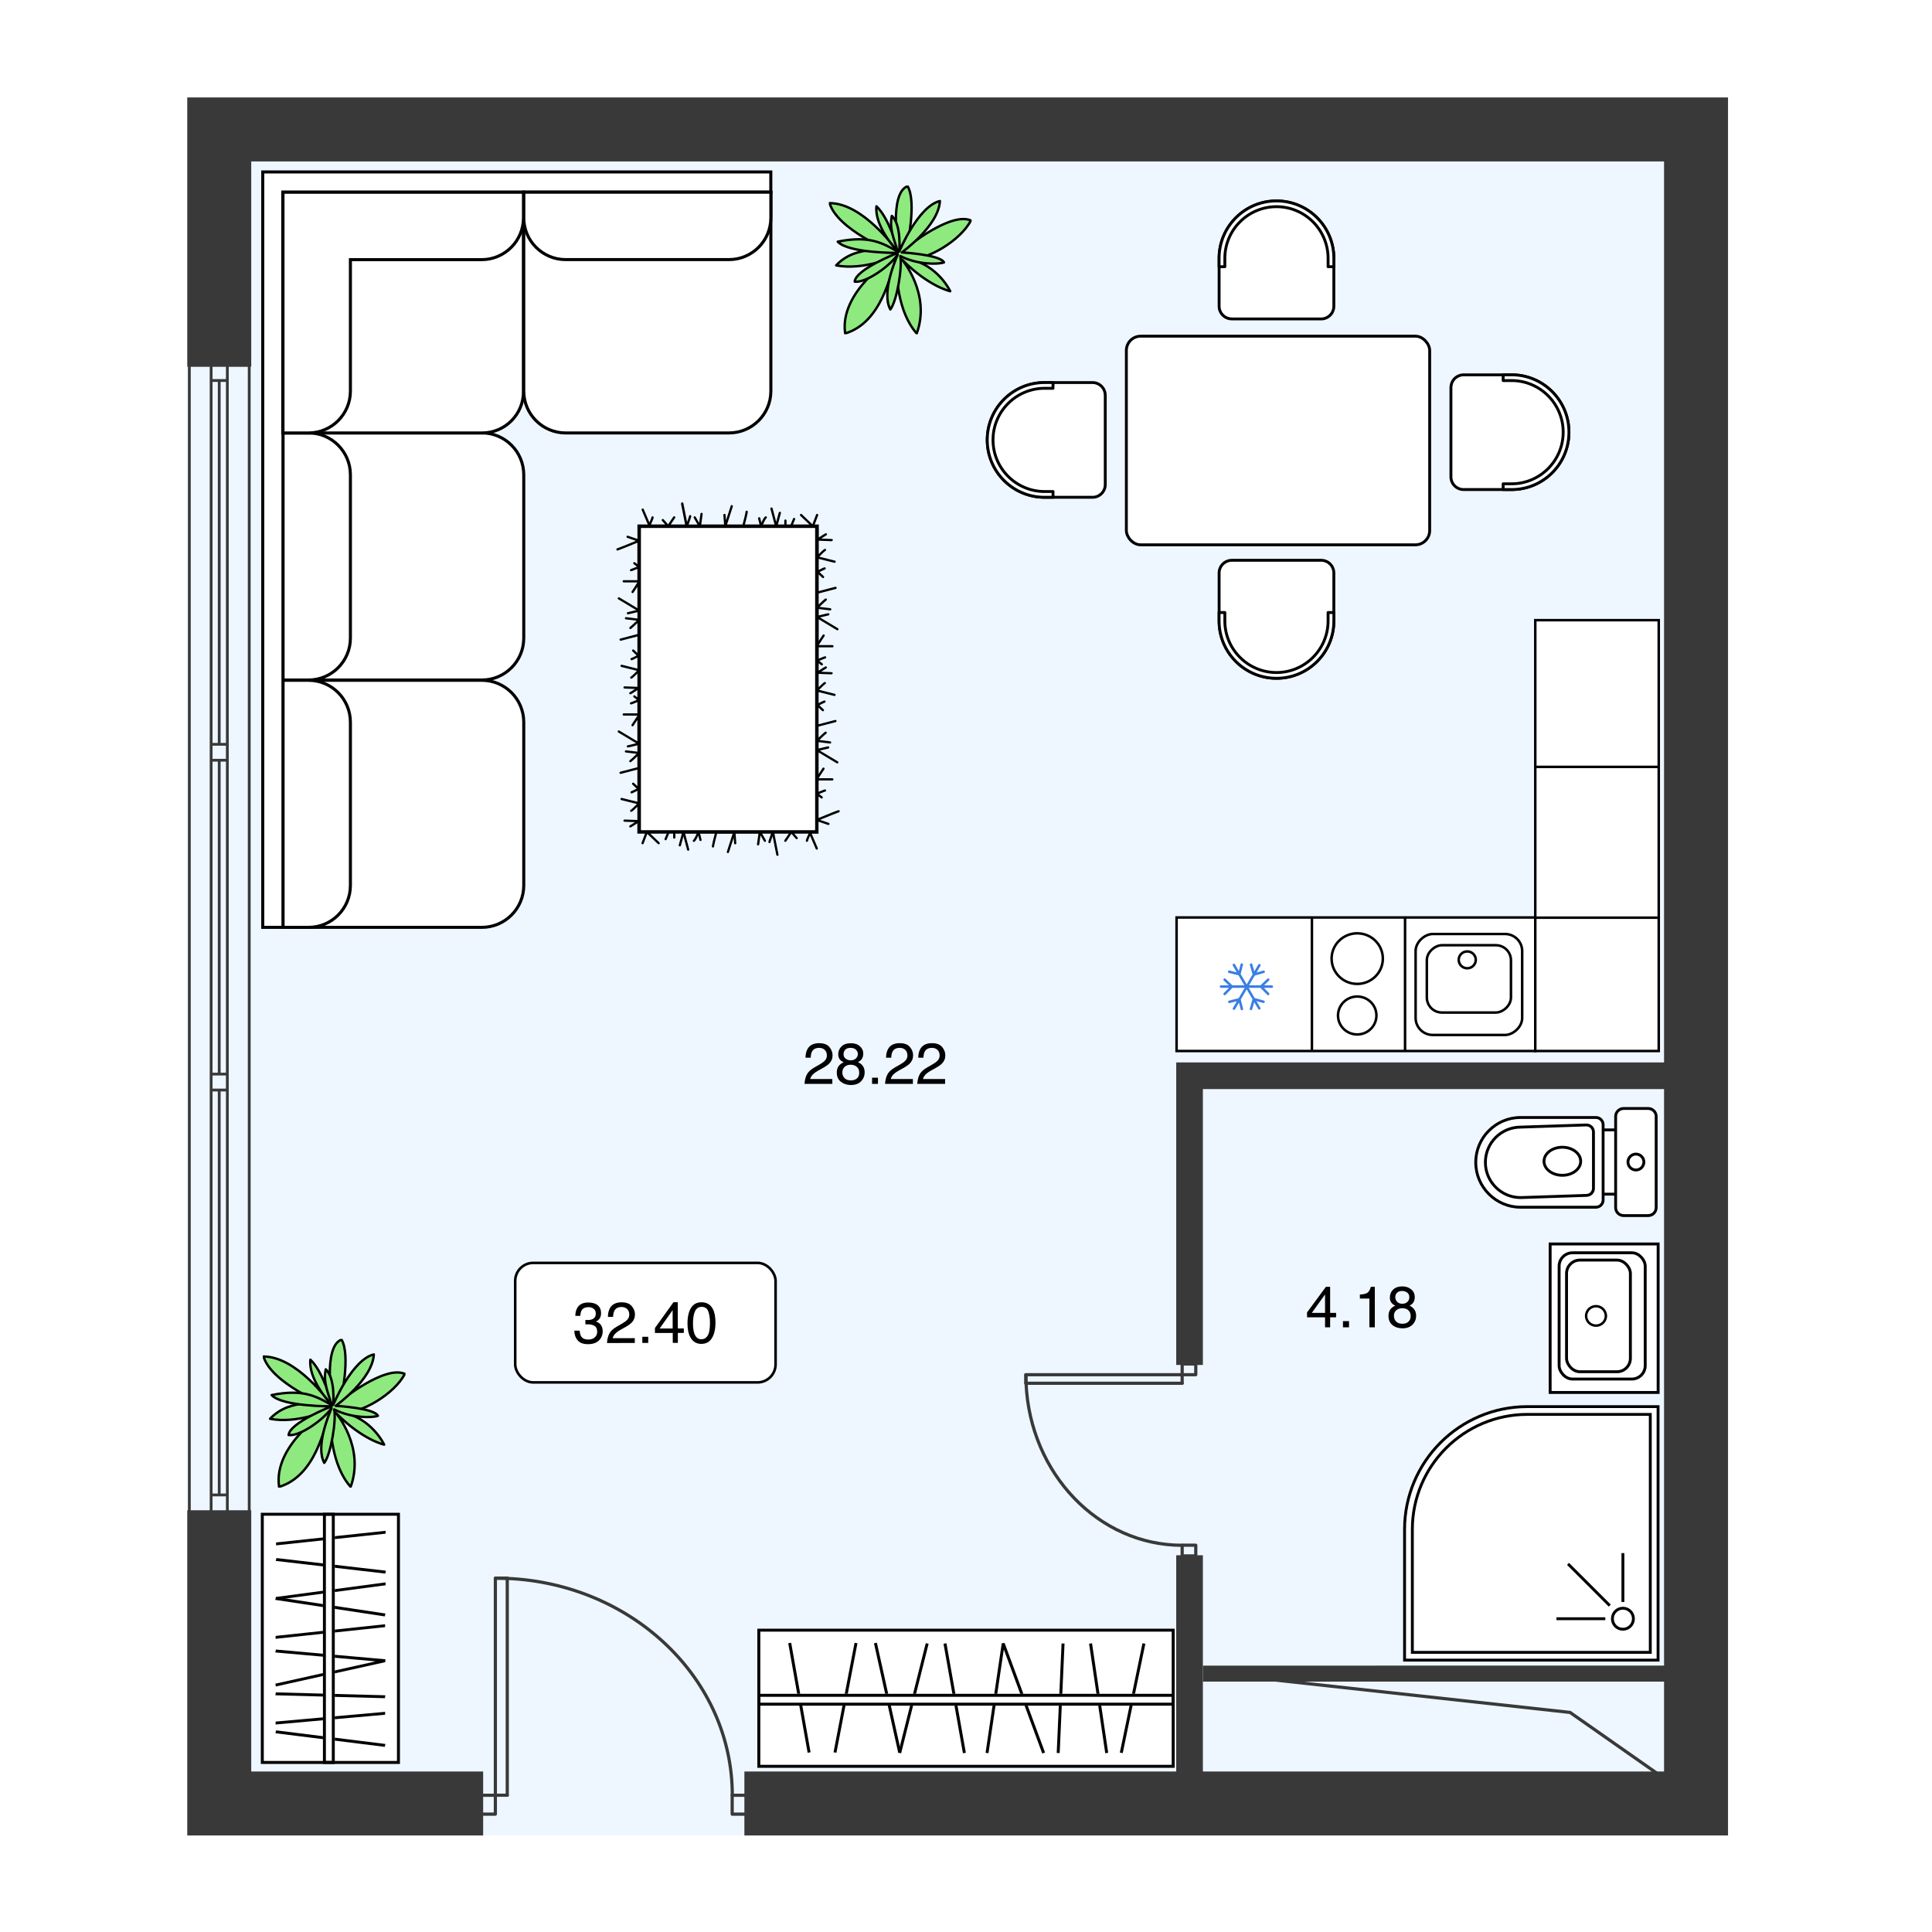 <svg width="1000" height="1000" viewBox="0 0 1000 1000" fill="none" xmlns="http://www.w3.org/2000/svg">
<rect x="0" y="0" width="1000" height="1000" fill="#333333" stroke="none"/>
<rect width="1000" height="1000" transform="matrix(1 -8.74228e-08 -8.74228e-08 -1 0 1000)" fill="white"/>
<rect width="796" height="900" transform="matrix(-1 0 0 1 893 50)" fill="#EEF7FF"/>
<path d="M611.88 799.842C568.542 799.842 533.14 762.694 531.089 716.016C530.999 714.558 530.999 713.099 530.999 711.64" stroke="#393939" stroke-width="1.656" stroke-miterlimit="10" stroke-linecap="round" stroke-linejoin="round"/>
<path d="M531.006 711.6L531.006 715.976" stroke="#393939" stroke-width="1.656" stroke-miterlimit="10" stroke-linecap="round" stroke-linejoin="round"/>
<path d="M611.88 711.543L530.999 711.543" stroke="#393939" stroke-width="1.656" stroke-miterlimit="10" stroke-linecap="round" stroke-linejoin="round"/>
<path d="M611.88 715.976L611.88 711.6" stroke="#393939" stroke-width="1.656" stroke-miterlimit="10" stroke-linecap="round" stroke-linejoin="round"/>
<path d="M530.999 715.976L531.089 715.976L611.88 715.976" stroke="#393939" stroke-width="1.656" stroke-miterlimit="10" stroke-linecap="round" stroke-linejoin="round"/>
<path d="M618.932 799.799L618.932 805.342L611.887 805.342L611.887 799.799L618.932 799.799Z" stroke="#393939" stroke-width="1.656" stroke-miterlimit="10" stroke-linecap="round" stroke-linejoin="round"/>
<path d="M618.932 706L618.932 711.543L611.887 711.543L611.887 706L618.932 706Z" stroke="#393939" stroke-width="1.656" stroke-miterlimit="10" stroke-linecap="round" stroke-linejoin="round"/>
<path d="M622.611 866.263L866.827 866.253" stroke="#393939" stroke-width="8.278"/>
<path d="M648.763 868.355L812.661 886.353L868.146 925.203" stroke="#393939" stroke-width="1.656"/>
<path d="M875.105 556.81L669.523 556.81L615.713 556.81L615.713 706.5M615.713 926.582L615.713 805" stroke="#393939" stroke-width="13.797"/>
<path d="M379.037 929.202C379.037 869.009 327.443 819.84 262.612 816.991C260.586 816.867 258.56 816.867 256.534 816.867" stroke="#393939" stroke-width="1.656" stroke-miterlimit="10" stroke-linecap="round" stroke-linejoin="round"/>
<path d="M256.478 816.882L262.556 816.882" stroke="#393939" stroke-width="1.656" stroke-miterlimit="10" stroke-linecap="round" stroke-linejoin="round"/>
<path d="M256.399 929.202L256.399 816.867" stroke="#393939" stroke-width="1.656" stroke-miterlimit="10" stroke-linecap="round" stroke-linejoin="round"/>
<path d="M262.556 929.202L256.478 929.202" stroke="#393939" stroke-width="1.656" stroke-miterlimit="10" stroke-linecap="round" stroke-linejoin="round"/>
<path d="M262.556 816.867L262.556 816.991L262.556 929.202" stroke="#393939" stroke-width="1.656" stroke-miterlimit="10" stroke-linecap="round" stroke-linejoin="round"/>
<path d="M378.977 939L386.676 939L386.676 929.216L378.977 929.216L378.977 939Z" stroke="#393939" stroke-width="1.656" stroke-miterlimit="10" stroke-linecap="round" stroke-linejoin="round"/>
<path d="M248.701 939L256.399 939L256.399 929.216L248.701 929.216L248.701 939Z" stroke="#393939" stroke-width="1.656" stroke-miterlimit="10" stroke-linecap="round" stroke-linejoin="round"/>
<path d="M250.08 933.481H113.485V852.076V781.709M385.296 933.481H877.865V67H113.485V189.797" stroke="#393939" stroke-width="33.114"/>
<path d="M117.671 189L113.475 189L109.28 189M117.671 189L129 189L129 783L117.671 783M117.671 189L117.671 196.948M109.28 189L98 189L98 783L109.28 783M109.28 189L109.28 196.948M117.671 196.948L113.475 196.948M117.671 196.948L117.671 773.774M109.28 196.948L113.475 196.948M109.28 196.948L109.28 773.774M113.475 196.948L113.469 385.25M117.671 783L113.475 783L109.28 783M117.671 783L117.671 777.748M117.671 783L117.671 773.774M109.28 783L109.28 777.748L109.28 773.774M117.664 564.198L113.469 564.198M117.664 564.198L117.664 559.925M117.664 564.198L117.664 555.951L113.469 555.951M113.469 564.198L109.273 564.198L109.273 559.925L109.273 555.951L113.469 555.951M113.469 564.198L113.473 773.774M113.469 555.951L113.469 393.497M113.469 393.497L117.664 393.497L117.664 389.224L117.664 385.25L113.469 385.25M113.469 393.497L109.273 393.497L109.273 389.224L109.273 385.25L113.469 385.25M109.28 773.774L113.475 773.774L117.671 773.774" stroke="#393939" stroke-width="1.455"/>
<path d="M858.25 643.87L858.25 720.738L802.353 720.738L802.353 643.87L858.25 643.87Z" fill="white" stroke="black" stroke-width="1.5"/>
<rect x="851.56" y="713.794" width="44.556" height="65.353" rx="6.926" transform="rotate(180 851.56 713.794)" stroke="black" stroke-width="1.5"/>
<rect x="843.885" y="710.006" width="33.042" height="57.784" rx="6.926" transform="rotate(180 843.885 710.006)" stroke="black" stroke-width="1.5"/>
<path fill-rule="evenodd" clip-rule="evenodd" d="M826.085 676.716C823.595 676.716 821.607 678.701 821.607 681.112C821.607 683.524 823.595 685.509 826.085 685.509C828.575 685.509 830.562 683.524 830.562 681.112C830.562 678.701 828.575 676.716 826.085 676.716ZM826.085 675.436C822.905 675.436 820.328 677.978 820.328 681.112C820.328 684.247 822.905 686.789 826.085 686.789C829.264 686.789 831.842 684.247 831.842 681.112C831.842 677.978 829.264 675.436 826.085 675.436Z" fill="black"/>
<path d="M727 859.275L727 791.627C727 756.546 755.483 728.064 790.563 728.064L858.212 728.064L858.212 859.275L727 859.275Z" fill="white" stroke="black" stroke-width="1.483" stroke-miterlimit="10" stroke-linecap="square"/>
<path d="M854.186 855.249L731.026 855.249L731.026 791.626C731.026 758.778 757.695 732.089 790.563 732.089L854.186 732.089L854.186 855.249Z" fill="white" stroke="black" stroke-width="1.483" stroke-miterlimit="10" stroke-linecap="square"/>
<path d="M845.455 837.849C845.455 834.839 843.023 832.407 840.014 832.407C837.004 832.407 834.572 834.839 834.572 837.849C834.572 840.858 837.004 843.29 840.014 843.29C843.023 843.29 845.455 840.858 845.455 837.849Z" fill="white" stroke="black" stroke-width="1.483" stroke-miterlimit="10" stroke-linecap="square"/>
<path d="M840.014 828.441L840.014 804.622" stroke="black" stroke-width="1.483" stroke-miterlimit="10" stroke-linecap="square"/>
<path d="M830.168 837.849L806.349 837.849" stroke="black" stroke-width="1.483" stroke-miterlimit="10" stroke-linecap="square"/>
<path d="M832.698 830.534L812.129 809.984" stroke="black" stroke-width="1.483" stroke-miterlimit="10" stroke-linecap="square"/>
<g clip-path="url(#clip0_1231_1551)">
<path d="M835.976 584.687H829.789V580.562L826.351 577.813H787.167C779.376 578.271 763.794 583.45 763.794 600.498C763.794 617.547 777.543 623.642 784.417 624.559H826.351L829.101 623.184L829.789 618.372H835.976V625.934L838.725 628.684H854.537L857.286 625.934V576.438L854.537 573.688H840.788L837.351 574.375L835.976 577.813V584.687Z" fill="white"/>
<path d="M836.238 617.355L836.238 618.832L829.712 618.832L829.712 617.355L836.238 617.355Z" fill="black"/>
<path d="M836.238 584.089L836.238 585.566L829.712 585.566L829.712 584.089L836.238 584.089Z" fill="black"/>
<path d="M763.106 601.631C763.106 614.846 773.855 625.595 787.07 625.595L826.021 625.595C828.487 625.595 830.51 623.587 830.51 621.107L830.51 582.156C830.51 579.69 828.502 577.667 826.021 577.667L787.07 577.667C773.855 577.667 763.106 588.416 763.106 601.631ZM829.033 621.107C829.033 622.76 827.69 624.119 826.021 624.119L787.07 624.119C774.667 624.119 764.582 614.034 764.582 601.631C764.582 589.228 774.667 579.143 787.07 579.143L826.021 579.143C827.675 579.143 829.033 580.487 829.033 582.156L829.033 621.107Z" fill="black"/>
<path d="M768.096 601.631C768.096 612.084 776.601 620.604 787.07 620.604L821.266 619.467C823.658 619.393 825.519 617.459 825.519 615.067L825.519 585.935C825.519 584.724 825.046 583.602 824.175 582.775C823.304 581.934 822.167 581.505 820.971 581.535L787.04 582.657C776.601 582.657 768.096 591.162 768.096 601.631ZM824.027 615.067C824.027 616.647 822.787 617.931 821.207 617.991L787.04 619.127C777.413 619.127 769.573 611.287 769.573 601.631C769.573 591.974 777.413 584.134 787.07 584.134L821.015 583.011C821.812 582.982 822.565 583.277 823.141 583.824C823.717 584.385 824.027 585.123 824.027 585.92L824.027 615.067Z" fill="black"/>
<path d="M835.516 577.859L835.516 625.064C835.516 627.736 837.701 629.921 840.373 629.921L853.116 629.921C855.788 629.921 857.974 627.736 857.974 625.064L857.974 577.874C857.974 575.201 855.788 573.016 853.116 573.016L840.373 573.016C837.701 573.016 835.516 575.201 835.516 577.874L835.516 577.859ZM856.497 625.064C856.497 626.924 854.976 628.445 853.116 628.445L840.373 628.445C838.513 628.445 836.992 626.924 836.992 625.064L836.992 577.874C836.992 576.013 838.513 574.492 840.373 574.492L853.116 574.492C854.976 574.492 856.497 576.013 856.497 577.874L856.497 625.064Z" fill="black"/>
<path d="M798.44 601.069C798.44 605.484 803.032 609.072 808.672 609.072C814.312 609.072 818.904 605.484 818.904 601.069C818.904 596.655 814.312 593.067 808.672 593.067C803.032 593.067 798.44 596.655 798.44 601.069ZM817.413 601.069C817.413 604.672 813.485 607.596 808.657 607.596C803.829 607.596 799.901 604.672 799.901 601.069C799.901 597.467 803.829 594.543 808.657 594.543C813.485 594.543 817.413 597.467 817.413 601.069Z" fill="black"/>
<path d="M841.894 601.467C841.894 604.14 844.079 606.325 846.752 606.325C849.424 606.325 851.609 604.14 851.609 601.467C851.609 598.795 849.424 596.61 846.752 596.61C844.079 596.61 841.894 598.795 841.894 601.467ZM850.133 601.467C850.133 603.328 848.612 604.849 846.752 604.849C844.891 604.849 843.37 603.328 843.37 601.467C843.37 599.607 844.891 598.086 846.752 598.086C848.612 598.086 850.133 599.607 850.133 601.467Z" fill="black"/>
</g>
<path d="M794.66 544L794.66 474.883L727.254 474.883L679.049 474.883L608.999 474.883L608.999 544L679.049 544L727.254 544L794.66 544Z" fill="white"/>
<path d="M727.254 544L794.66 544L794.66 474.883L727.254 474.883M727.254 544L727.254 474.883M727.254 544L679.049 544M727.254 474.883L679.049 474.883M679.049 544L679.049 474.883M679.049 544L608.999 544L608.999 474.883L679.049 474.883" stroke="black" stroke-width="1.3"/>
<path d="M794.66 544H858.561L858.561 474.987L858.561 396.943L858.561 321H794.66L794.66 396.943L794.66 474.987L794.66 544Z" fill="white"/>
<path d="M794.66 474.987L794.66 544L858.561 544L858.561 474.987M794.66 474.987H858.561M794.66 474.987L794.66 396.943M858.561 474.987L858.561 396.943M794.66 396.943H858.561M794.66 396.943L794.66 321H858.561L858.561 396.943" stroke="black" stroke-width="1.3"/>
<ellipse cx="759.443" cy="496.815" rx="4.364" ry="4.419" transform="rotate(90 759.443 496.815)" stroke="black" stroke-width="1.3"/>
<rect x="787.876" y="483.441" width="52.257" height="55.16" rx="8.841" transform="rotate(90 787.876 483.441)" stroke="black" stroke-width="1.3"/>
<rect x="782.068" y="489.247" width="34.838" height="43.547" rx="7.796" transform="rotate(90 782.068 489.247)" stroke="black" stroke-width="1.3"/>
<ellipse cx="13.095" cy="13.261" rx="13.095" ry="13.261" transform="matrix(-4.37114e-08 -1 -1 4.59217e-08 715.761 509.271)" stroke="black" stroke-width="1.3"/>
<ellipse cx="9.818" cy="9.943" rx="9.818" ry="9.943" transform="matrix(-4.37114e-08 -1 -1 4.59217e-08 712.438 535.435)" stroke="black" stroke-width="1.3"/>
<path d="M652.654 510.656L656.409 507.064M652.654 510.656L656.409 514.48M652.654 510.656L637.632 510.656M652.654 510.656L656.409 510.656L658.287 510.656M637.632 510.656L633.876 507.064M637.632 510.656L633.876 514.48M637.632 510.656L633.876 510.656L631.999 510.656" stroke="#3B7EE4" stroke-width="1.3" stroke-linecap="round"/>
<path d="M648.978 517.11L654.006 518.525M648.978 517.11L647.502 522.234M648.978 517.11L641.467 504.264M648.978 517.11L650.856 520.322L651.794 521.927M641.467 504.264L642.74 499.256M641.467 504.264L636.235 502.965M641.467 504.264L639.589 501.053L638.65 499.447" stroke="#3B7EE4" stroke-width="1.3" stroke-linecap="round"/>
<path d="M641.52 517.252L642.793 522.259M641.52 517.252L636.288 518.551M641.52 517.252L649.031 504.406M641.52 517.252L639.642 520.463L638.704 522.069M649.031 504.406L654.06 502.99M649.031 504.406L647.555 499.282M649.031 504.406L650.909 501.194L651.848 499.588" stroke="#3B7EE4" stroke-width="1.3" stroke-linecap="round"/>
<rect x="0.766" y="-0.766" width="214.468" height="70.468" transform="matrix(1 7.44024e-09 -8.13235e-09 -1 392 913.468)" fill="white" stroke="black" stroke-width="1.532"/>
<path fill-rule="evenodd" clip-rule="evenodd" d="M415.275 882.833L419.549 906.949L418.036 907.247L413.708 882.833L415.275 882.833ZM436.068 882.833L431.433 906.972L432.942 907.225L437.626 882.833L436.068 882.833ZM414.189 876.705L412.622 876.705L407.989 850.566L409.503 850.268L414.189 876.705ZM437.245 876.705L438.803 876.705L443.826 850.544L442.317 850.291L437.245 876.705ZM458.152 876.705L452.367 850.597L453.869 850.237L459.733 876.705L458.152 876.705ZM461.09 882.833L466.427 906.918L464.926 907.278L459.509 882.833L461.09 882.833Z" fill="black"/>
<rect x="0.766" y="-0.766" width="214.468" height="4.596" transform="matrix(1 7.44024e-09 -8.13235e-09 -1 392 881.318)" stroke="black" stroke-width="1.532"/>
<path fill-rule="evenodd" clip-rule="evenodd" d="M586.215 882.832L581.13 907.393L579.625 907.118L584.653 882.832L586.215 882.832ZM587.484 876.704L585.922 876.704L591.339 850.54L592.844 850.814L587.484 876.704Z" fill="black"/>
<path fill-rule="evenodd" clip-rule="evenodd" d="M472.616 882.848L466.421 907.519L464.93 907.181L471.04 882.848L472.616 882.848ZM494.038 882.848L498.407 907.499L499.921 907.201L495.604 882.848L494.038 882.848ZM474.154 876.721L472.579 876.721L479.163 850.501L480.653 850.838L474.154 876.721ZM492.952 876.721L494.518 876.721L489.874 850.52L488.361 850.818L492.952 876.721ZM514.635 876.721L518.497 850.575L519.979 850.392L529.701 876.721L528.052 876.721L519.574 853.762L516.183 876.721L514.635 876.721ZM515.278 882.848L511.645 907.444L510.125 907.256L513.73 882.848L515.278 882.848ZM530.315 882.848L539.465 907.628L540.909 907.073L531.964 882.848L530.315 882.848ZM548.039 882.848L546.954 907.334L548.49 907.367L549.576 882.848L548.039 882.848ZM548.311 876.721L549.466 850.653L551.001 850.686L549.848 876.721L548.311 876.721ZM567.535 876.721L563.706 850.797L565.227 850.542L569.093 876.721L567.535 876.721ZM569.998 882.848L573.599 907.223L572.078 907.478L568.44 882.848L569.998 882.848Z" fill="black"/>
<rect x="0.766" y="0.766" width="128.468" height="70.468" transform="matrix(1.76605e-07 1 1 -1.01221e-07 135 783)" fill="white" stroke="black" stroke-width="1.532"/>
<path fill-rule="evenodd" clip-rule="evenodd" d="M167.167 797.285L142.903 799.873L142.901 798.375L167.167 795.787L167.167 797.285ZM167.167 809.222L143.076 806.438L142.727 807.934L167.167 810.759L167.167 809.222ZM173.295 796.631L173.295 795.133L199.582 792.329L199.584 793.826L173.295 796.631ZM173.295 809.93L173.295 811.467L199.408 814.485L199.757 812.988L173.295 809.93ZM173.295 822.539L199.56 819.037L199.605 820.529L173.295 824.038L173.295 822.539ZM167.167 824.855L142.924 828.087L142.879 826.595L167.167 823.356L167.167 824.855Z" fill="black"/>
<rect x="0.766" y="0.766" width="128.468" height="4.596" transform="matrix(1.76605e-07 1 1 -1.01221e-07 167.15 783)" stroke="black" stroke-width="1.532"/>
<path fill-rule="evenodd" clip-rule="evenodd" d="M167.168 900.189L142.564 897.123L142.926 895.628L167.168 898.649L167.168 900.189ZM173.296 900.952L173.296 899.412L199.504 902.678L199.142 904.173L173.296 900.952Z" fill="black"/>
<path fill-rule="evenodd" clip-rule="evenodd" d="M167.152 831.819L142.449 828.086L142.85 826.596L167.152 830.269L167.152 831.819ZM167.152 844.134L142.649 846.747L142.651 848.245L167.152 845.631L167.152 844.134ZM173.279 832.745L173.279 831.195L199.531 835.162L199.13 836.652L173.279 832.745ZM173.279 843.48L173.279 844.978L199.332 842.198L199.33 840.701L173.279 843.48ZM173.279 856.509L199.485 858.839L199.425 860.323L173.279 866.133L173.279 864.625L194.451 859.919L173.279 858.037L173.279 856.509ZM167.152 857.493L142.496 855.301L142.804 853.8L167.152 855.965L167.152 857.493ZM167.152 865.986L142.556 871.453L142.744 872.92L167.152 867.495L167.152 865.986ZM167.152 876.618L142.756 875.968L142.544 877.474L167.152 878.13L167.152 876.618ZM173.279 876.782L199.437 877.48L199.225 878.986L173.279 878.294L173.279 876.782ZM173.279 888.365L199.344 886.048L199.317 887.549L173.279 889.863L173.279 888.365ZM167.152 890.408L142.636 892.587L142.663 891.087L167.152 888.91L167.152 890.408Z" fill="black"/>
<g clip-path="url(#clip1_1231_1551)">
<path d="M466.954 134.448C466.954 134.448 481.964 152.122 474.495 172.606C464.552 161.411 463.868 142.427 463.766 133.895C460.854 141.801 456.486 166.87 437.458 172.606C434.241 150.769 462.353 133.065 462.353 133.065C462.353 133.065 446.616 140.083 432.785 137.36C443.704 125.713 461.567 130.314 461.567 130.314C461.567 130.314 433.324 118.783 429.408 105.142C446.528 105.142 463.183 128.436 463.183 128.436C463.183 128.436 452.585 116.789 453.647 106.773C460.184 112.771 464.959 129.731 464.959 129.731C464.959 129.731 459.995 99.916 469.778 96.378C474.655 104.589 469.371 128.014 469.371 128.014C469.371 128.014 492.126 109.466 502.506 114.125C497.425 124.316 479.649 135.016 470.186 133.997C485.574 137.113 491.834 150.739 491.834 150.739C491.834 150.739 480.843 148.439 466.954 134.448Z" fill="#8EEA7F" stroke="black" stroke-width="1.238" stroke-linecap="round" stroke-linejoin="round"/>
<path d="M465.979 132.512C467.143 138.204 464.275 155.806 460.839 160.173C456.137 151.613 463.387 134.914 464.625 131.842C460.097 138.117 448.159 146.532 442.394 145.775C442.889 139.369 464.625 130.911 464.625 130.911C464.625 130.911 439.118 131.1 433.6 125.087C449.993 121.724 456.821 125.859 464.625 130.183C463.038 124.155 460.141 118.74 461.611 111.751C466.736 116.41 465.455 130.183 465.455 130.183C465.455 130.183 475.136 106.772 486.492 104.05C485.836 116.978 466.765 130.663 466.765 130.663C466.765 130.663 486.623 131.74 488.603 135.817C486.011 136.85 475.078 137.2 465.979 132.512Z" fill="#8EEA7F" stroke="black" stroke-width="1.238" stroke-linecap="round" stroke-linejoin="round"/>
</g>
<g clip-path="url(#clip2_1231_1551)">
<path d="M173.954 731.448C173.954 731.448 188.964 749.122 181.495 769.606C171.552 758.411 170.868 739.427 170.766 730.895C167.854 738.801 163.486 763.87 144.458 769.606C141.241 747.769 169.353 730.065 169.353 730.065C169.353 730.065 153.616 737.083 139.785 734.36C150.704 722.713 168.567 727.314 168.567 727.314C168.567 727.314 140.324 715.783 136.408 702.142C153.528 702.142 170.183 725.436 170.183 725.436C170.183 725.436 159.585 713.789 160.647 703.773C167.184 709.771 171.959 726.731 171.959 726.731C171.959 726.731 166.995 696.916 176.778 693.378C181.655 701.589 176.371 725.014 176.371 725.014C176.371 725.014 199.126 706.466 209.506 711.125C204.425 721.316 186.649 732.016 177.186 730.997C192.574 734.113 198.834 747.739 198.834 747.739C198.834 747.739 187.843 745.439 173.954 731.448Z" fill="#8EEA7F" stroke="black" stroke-width="1.238" stroke-linecap="round" stroke-linejoin="round"/>
<path d="M172.979 729.512C174.143 735.205 171.275 752.806 167.839 757.173C163.137 748.613 170.387 731.914 171.625 728.843C167.097 735.117 155.159 743.532 149.394 742.775C149.889 736.369 171.625 727.911 171.625 727.911C171.625 727.911 146.118 728.1 140.6 722.087C156.993 718.724 163.821 722.859 171.625 727.183C170.038 721.156 167.141 715.74 168.611 708.752C173.736 713.41 172.455 727.183 172.455 727.183C172.455 727.183 182.136 703.773 193.492 701.05C192.836 713.978 173.765 727.663 173.765 727.663C173.765 727.663 193.623 728.741 195.603 732.817C193.011 733.851 182.078 734.2 172.979 729.512Z" fill="#8EEA7F" stroke="black" stroke-width="1.238" stroke-linecap="round" stroke-linejoin="round"/>
</g>
<path d="M637.576 290L683.818 290C687.457 290 690.394 292.951 690.394 296.576L690.394 321.39C690.394 337.788 677.101 351.08 660.704 351.08C644.306 351.08 631.014 337.788 631.014 321.39L631.014 296.59C631.014 292.951 633.965 290.014 637.59 290.014L637.576 290Z" fill="white" stroke="black" stroke-width="1.483" stroke-linecap="square" stroke-linejoin="round"/>
<path d="M687.415 317.02L687.415 321.376C687.415 336.116 675.429 348.101 660.704 348.101C645.978 348.101 633.979 336.116 633.979 321.39L633.979 317.034L631 317.034L631 321.39C631 337.788 644.292 351.08 660.704 351.08C677.115 351.08 690.394 337.788 690.394 321.39L690.394 317.034L687.415 317.034L687.415 317.02Z" fill="white" stroke="black" stroke-width="1.483" stroke-linecap="square" stroke-linejoin="round"/>
<path d="M572.08 204.576L572.08 250.818C572.08 254.457 569.129 257.394 565.504 257.394L540.69 257.394C524.292 257.394 511 244.101 511 227.704C511 211.306 524.292 198.014 540.69 198.014L565.49 198.014C569.129 198.014 572.066 200.965 572.066 204.59L572.08 204.576Z" fill="white" stroke="black" stroke-width="1.483" stroke-linecap="square" stroke-linejoin="round"/>
<path d="M545.06 254.415L540.704 254.415C525.964 254.415 513.979 242.429 513.979 227.704C513.979 212.978 525.964 200.979 540.69 200.979L545.046 200.979L545.046 198L540.69 198C524.292 198 511 211.292 511 227.704C511 244.115 524.292 257.394 540.69 257.394L545.046 257.394L545.046 254.415L545.06 254.415Z" fill="white" stroke="black" stroke-width="1.483" stroke-linecap="square" stroke-linejoin="round"/>
<path d="M637.576 165.08L683.818 165.08C687.457 165.08 690.394 162.129 690.394 158.504L690.394 133.69C690.394 117.292 677.101 104 660.704 104C644.306 104 631.014 117.292 631.014 133.69L631.014 158.49C631.014 162.129 633.965 165.066 637.59 165.066L637.576 165.08Z" fill="white" stroke="black" stroke-width="1.483" stroke-linecap="square" stroke-linejoin="round"/>
<path d="M687.415 138.06L687.415 133.704C687.415 118.964 675.429 106.979 660.704 106.979C645.978 106.979 633.979 118.964 633.979 133.69L633.979 138.046L631 138.046L631 133.69C631 117.292 644.292 104 660.704 104C677.115 104 690.394 117.292 690.394 133.69L690.394 138.046L687.415 138.046L687.415 138.06Z" fill="white" stroke="black" stroke-width="1.483" stroke-linecap="square" stroke-linejoin="round"/>
<path d="M751 200.576L751 246.818C751 250.457 753.951 253.394 757.576 253.394L782.39 253.394C798.788 253.394 812.08 240.101 812.08 223.704C812.08 207.306 798.788 194.014 782.39 194.014L757.59 194.014C753.951 194.014 751.014 196.965 751.014 200.59L751 200.576Z" fill="white" stroke="black" stroke-width="1.483" stroke-linecap="square" stroke-linejoin="round"/>
<path d="M778.02 250.415L782.376 250.415C797.116 250.415 809.101 238.429 809.101 223.704C809.101 208.978 797.116 196.979 782.39 196.979L778.034 196.979L778.034 194L782.39 194C798.788 194 812.08 207.292 812.08 223.704C812.08 240.115 798.788 253.394 782.39 253.394L778.034 253.394L778.034 250.415L778.02 250.415Z" fill="white" stroke="black" stroke-width="1.483" stroke-linecap="square" stroke-linejoin="round"/>
<rect x="740" y="282" width="157" height="108" rx="7.417" transform="rotate(180 740 282)" fill="white" stroke="black" stroke-width="1.483"/>
<path d="M330.851 272.376L330.851 430.59L422.811 430.59L422.811 272.376L330.851 272.376Z" fill="white"/>
<path d="M352.468 260.68L354.602 271.48L347.173 271.48L349.438 268.125C349.503 268.027 349.535 267.913 349.535 267.799C349.535 267.603 349.438 267.424 349.275 267.31C349.014 267.131 348.639 267.196 348.46 267.473L345.788 271.415L343.524 268.809C343.312 268.564 342.938 268.532 342.693 268.744C342.449 268.955 342.416 269.33 342.628 269.574L344.29 271.48L336.926 271.48C337.496 270.259 338.344 268.385 338.344 267.799C338.344 267.489 338.099 267.245 337.773 267.229C337.464 267.229 337.187 267.473 337.171 267.782C337.154 268.059 336.682 269.216 336.128 270.422L333.196 263.547C333.065 263.254 332.723 263.107 332.43 263.237C332.137 263.368 331.99 263.71 332.121 264.003L335.297 271.464L329.938 271.464L329.938 278.958L325.034 277.28C324.725 277.182 324.399 277.345 324.285 277.638C324.187 277.948 324.35 278.274 324.643 278.388L329.156 279.935C325.23 281.548 320.049 283.65 319.495 283.796C319.186 283.845 318.958 284.122 319.007 284.431C319.039 284.757 319.332 284.985 319.642 284.953C320.131 284.904 325.849 282.574 329.905 280.896L329.905 292.007L328.683 291.062C328.423 290.866 328.064 290.915 327.869 291.159C327.673 291.42 327.722 291.779 327.966 291.974L329.661 293.294C328.227 293.896 326.859 294.45 326.582 294.515C326.289 294.548 326.044 294.792 326.044 295.102C326.044 295.428 326.305 295.688 326.631 295.688C326.745 295.688 327.022 295.688 329.905 294.466L329.905 300.299C328.357 300.299 325.067 300.299 322.835 300.282C322.509 300.282 322.248 300.543 322.248 300.869C322.248 301.195 322.509 301.455 322.835 301.455C324.594 301.455 328.146 301.488 329.905 301.471C329.253 302.563 327.95 304.534 327.445 305.3C327.185 305.691 326.989 305.984 326.924 306.098C326.745 306.375 326.842 306.733 327.103 306.913C327.38 307.092 327.738 306.994 327.918 306.733C327.983 306.619 328.178 306.342 328.423 305.968C329.025 305.055 329.53 304.306 329.921 303.703L329.921 314.797L320.603 309.21C320.326 309.047 319.968 309.128 319.805 309.405C319.642 309.682 319.723 310.04 320 310.203L329.319 315.791C327.445 316.263 325.295 316.768 324.985 316.817C324.676 316.834 324.431 317.094 324.431 317.404C324.431 317.713 324.692 317.99 325.018 317.99C325.23 317.99 326.891 317.599 329.938 316.85L329.938 320.141L324.089 319.424C323.763 319.391 323.47 319.619 323.438 319.929C323.405 320.255 323.633 320.548 323.943 320.58L329.547 321.265C327.901 322.861 326.289 324.36 325.995 324.539C325.718 324.702 325.621 325.06 325.784 325.337C325.946 325.614 326.305 325.712 326.582 325.549C326.989 325.305 328.651 323.757 329.921 322.519L329.921 328.204L321.092 330.501C320.782 330.583 320.587 330.909 320.668 331.218C320.75 331.528 321.076 331.723 321.385 331.642L329.921 329.426L329.921 337.995L328.129 336.301C327.901 336.073 327.527 336.089 327.299 336.317C327.07 336.545 327.087 336.92 327.315 337.148L329.53 339.249C328.341 339.885 327.119 340.488 326.842 340.569C326.549 340.602 326.321 340.846 326.321 341.155C326.321 341.481 326.582 341.742 326.908 341.742C327.038 341.742 327.347 341.742 329.921 340.373L329.921 346.075L321.89 344.071C321.581 343.99 321.255 344.186 321.173 344.495C321.092 344.805 321.287 345.13 321.597 345.212L329.693 347.232C328.292 348.649 326.875 350.001 326.533 350.18C326.24 350.294 326.077 350.604 326.174 350.897C326.272 351.207 326.598 351.386 326.908 351.288C327.266 351.174 328.292 350.278 329.921 348.649L329.921 355.491C327.282 355.393 323.812 355.263 323.389 355.247C323.356 355.247 323.34 355.247 323.307 355.247C322.982 355.247 322.721 355.507 322.705 355.817C322.705 356.208 322.77 356.338 323.307 356.403C323.307 356.403 323.356 356.403 323.389 356.403C323.633 356.42 323.959 356.436 324.399 356.452L328.683 356.615C327.413 357.446 326.305 358.147 326.077 358.261C325.784 358.358 325.621 358.684 325.702 358.977C325.8 359.287 326.126 359.466 326.435 359.368C326.745 359.271 328.341 358.244 329.905 357.202L329.905 360.949L328.683 360.004C328.423 359.808 328.064 359.857 327.869 360.101C327.673 360.362 327.722 360.72 327.966 360.916L329.661 362.236C328.227 362.838 326.859 363.392 326.582 363.457C326.289 363.49 326.044 363.734 326.044 364.044C326.044 364.37 326.305 364.63 326.631 364.63C326.745 364.63 327.022 364.63 329.905 363.408L329.905 369.24C328.357 369.24 325.067 369.24 322.835 369.224C322.509 369.224 322.248 369.485 322.248 369.811C322.216 370.12 322.509 370.397 322.835 370.397C324.22 370.397 328.064 370.43 329.905 370.413C329.253 371.505 327.95 373.476 327.429 374.242C327.168 374.633 326.973 374.926 326.908 375.04C326.728 375.317 326.826 375.675 327.087 375.854C327.364 376.034 327.722 375.936 327.901 375.675C327.966 375.561 328.162 375.284 328.406 374.91C329.009 373.997 329.514 373.248 329.905 372.629L329.905 383.723L320.587 378.135C320.31 377.972 319.951 378.054 319.789 378.331C319.626 378.608 319.707 378.966 319.984 379.129L329.302 384.717C327.429 385.189 325.279 385.694 324.969 385.743C324.659 385.759 324.415 386.02 324.415 386.329C324.415 386.639 324.676 386.916 325.002 386.916C325.213 386.916 326.875 386.525 329.921 385.775L329.921 389.066L324.073 388.349C323.747 388.317 323.454 388.545 323.421 388.854C323.389 389.18 323.617 389.473 323.926 389.506L329.53 390.19C327.885 391.787 326.272 393.285 325.979 393.465C325.702 393.628 325.604 393.986 325.767 394.263C325.93 394.54 326.289 394.638 326.565 394.475C326.973 394.23 328.634 392.683 329.905 391.445L329.905 397.13L321.076 399.427C320.766 399.508 320.571 399.834 320.652 400.144C320.733 400.453 321.059 400.649 321.369 400.567L329.905 398.352L329.905 406.921L328.113 405.227C327.885 404.998 327.51 405.015 327.282 405.243C327.054 405.471 327.07 405.846 327.299 406.074L329.514 408.175C328.325 408.81 327.103 409.413 326.826 409.495C326.533 409.527 326.305 409.772 326.305 410.081C326.305 410.407 326.565 410.668 326.891 410.668C327.022 410.668 327.331 410.668 329.905 409.299L329.905 415.001L321.874 412.997C321.564 412.916 321.238 413.111 321.157 413.421C321.076 413.73 321.271 414.056 321.581 414.137L329.677 416.158C328.276 417.575 326.859 418.927 326.517 419.106C326.223 419.22 326.06 419.53 326.158 419.823C326.256 420.132 326.582 420.312 326.891 420.214C327.25 420.1 328.276 419.204 329.905 417.575L329.905 424.417C327.266 424.319 323.796 424.189 323.372 424.173C323.34 424.173 323.324 424.173 323.291 424.173C322.965 424.173 322.705 424.433 322.688 424.743C322.688 425.117 322.753 425.264 323.291 425.329C323.291 425.329 323.34 425.329 323.372 425.329C323.617 425.345 323.943 425.362 324.383 425.378L328.667 425.541C327.396 426.372 326.289 427.072 326.06 427.186C325.767 427.284 325.604 427.61 325.686 427.903C325.784 428.213 326.109 428.392 326.419 428.294C326.728 428.196 328.325 427.17 329.889 426.127L329.889 431.503L333.847 431.503L332.055 436.228C331.941 436.521 332.088 436.863 332.398 436.977C332.707 437.091 333.033 436.944 333.147 436.635L335.053 431.634L340.51 436.847C340.738 437.075 341.113 437.058 341.341 436.83C341.455 436.716 341.504 436.57 341.504 436.423C341.504 436.276 341.439 436.114 341.325 436L336.617 431.503L345.072 431.503L343.98 434.126C343.85 434.419 343.996 434.761 344.29 434.892C344.583 435.022 344.925 434.875 345.055 434.582L346.326 431.503L348.411 431.503L348.411 433.523C348.411 433.849 348.672 434.11 348.998 434.11C349.323 434.11 349.584 433.849 349.584 433.523L349.584 431.503L352.907 431.503L351.311 437.384C351.229 437.694 351.409 438.02 351.718 438.101C352.028 438.182 352.354 438.003 352.435 437.694L353.755 432.872L355.628 439.909C355.709 440.219 356.035 440.414 356.345 440.333C356.605 440.268 356.785 440.023 356.785 439.763C356.785 439.714 356.785 439.665 356.768 439.616L354.618 431.52L360.58 431.52C359.978 432.888 359.228 434.387 358.788 434.745C358.528 434.941 358.495 435.315 358.691 435.576C358.886 435.837 359.261 435.869 359.521 435.674C360.14 435.185 360.906 433.719 361.444 432.513L362.014 434.892C362.095 435.201 362.405 435.397 362.714 435.315C362.975 435.25 363.171 435.006 363.154 434.745C363.154 434.696 363.154 434.647 363.138 434.599L362.389 431.52L369.964 431.52C369.475 433.328 368.546 436.944 368.449 438.068C368.416 438.394 368.66 438.671 368.986 438.704C369.312 438.736 369.589 438.492 369.622 438.166C369.703 437.172 370.632 433.54 371.169 431.536L379.2 431.536L376.203 440.822C376.105 441.131 376.268 441.457 376.578 441.555C376.887 441.652 377.213 441.489 377.311 441.18L379.738 433.654L379.95 436.505C379.982 436.83 380.259 437.075 380.585 437.042C380.895 437.026 381.123 436.765 381.123 436.456C381.123 436.456 381.123 436.423 381.123 436.407L380.748 431.52L392.559 431.52L391.809 436.912C391.761 437.238 391.989 437.531 392.314 437.58C392.64 437.629 392.934 437.401 392.982 437.075L393.634 432.383L395.426 435.478C395.589 435.755 395.947 435.853 396.224 435.69C396.42 435.576 396.517 435.38 396.517 435.185C396.517 435.087 396.485 434.989 396.436 434.892L394.481 431.503L399.091 431.503C397.69 435.38 397.69 435.69 397.69 435.788C397.69 436.114 397.951 436.407 398.277 436.407C398.603 436.407 398.863 436.179 398.863 435.853C398.896 435.625 399.352 434.322 399.89 432.807L401.812 442.532C401.877 442.842 402.187 443.053 402.496 442.988C402.773 442.939 402.969 442.695 402.969 442.418C402.969 442.385 402.969 442.337 402.969 442.304L400.834 431.503L408.263 431.503L405.999 434.859C405.819 435.12 405.885 435.494 406.161 435.674C406.422 435.853 406.797 435.788 406.976 435.511L409.648 431.568L411.912 434.175C412.124 434.419 412.499 434.452 412.743 434.24C412.873 434.126 412.938 433.963 412.938 433.8C412.938 433.67 412.89 433.523 412.792 433.409L411.13 431.503L418.494 431.503C417.923 432.725 417.076 434.599 417.076 435.185C417.076 435.494 417.321 435.739 417.646 435.755C417.956 435.755 418.233 435.511 418.249 435.201C418.265 434.924 418.754 433.768 419.292 432.562L422.224 439.437C422.354 439.73 422.696 439.877 422.99 439.746C423.218 439.649 423.348 439.437 423.348 439.209C423.348 439.127 423.348 439.062 423.299 438.981L420.123 431.52L423.658 431.52L423.658 425.313L428.594 427.007C428.903 427.105 429.229 426.942 429.343 426.649C429.441 426.339 429.278 426.013 428.985 425.899L424.472 424.352C428.398 422.739 433.579 420.637 434.133 420.491C434.426 420.442 434.638 420.198 434.638 419.904C434.638 419.888 434.638 419.872 434.638 419.839C434.605 419.513 434.312 419.285 434.002 419.318C433.513 419.367 427.747 421.713 423.69 423.391L423.69 412.231L424.961 413.209C425.222 413.404 425.58 413.356 425.775 413.111C425.971 412.851 425.922 412.492 425.678 412.297L423.983 410.977C425.417 410.374 426.785 409.82 427.062 409.755C427.356 409.723 427.6 409.478 427.6 409.169C427.6 408.843 427.339 408.582 427.014 408.582C426.899 408.582 426.623 408.582 423.707 409.82L423.707 403.972C425.238 403.972 428.577 403.972 430.809 403.988C431.135 403.988 431.396 403.728 431.396 403.402C431.396 403.076 431.135 402.815 430.809 402.815C429.05 402.815 425.498 402.783 423.739 402.799C424.391 401.708 425.694 399.737 426.215 398.971C426.476 398.58 426.671 398.287 426.737 398.173C426.916 397.896 426.834 397.537 426.557 397.358C426.28 397.179 425.922 397.277 425.743 397.537C425.678 397.651 425.482 397.928 425.238 398.303C424.602 399.248 424.097 400.013 423.707 400.633L423.707 389.457L433.074 395.077C433.351 395.24 433.709 395.159 433.872 394.882C433.921 394.784 433.953 394.686 433.953 394.589C433.953 394.393 433.856 394.198 433.676 394.084L424.358 388.496C426.232 388.04 428.382 387.519 428.691 387.47C429.001 387.453 429.245 387.193 429.245 386.883C429.245 386.574 428.985 386.297 428.659 386.297C428.447 386.297 426.769 386.688 423.707 387.453L423.707 384.146L429.587 384.863C429.913 384.896 430.206 384.668 430.239 384.358C430.239 384.342 430.239 384.309 430.239 384.293C430.239 384 430.027 383.755 429.718 383.707L424.114 383.022C425.759 381.426 427.372 379.927 427.665 379.748C427.942 379.585 428.04 379.227 427.877 378.95C427.714 378.673 427.356 378.575 427.079 378.738C426.655 378.982 424.977 380.562 423.69 381.801L423.69 376.083L432.552 373.786C432.813 373.72 432.992 373.476 432.992 373.215C432.992 373.167 432.992 373.118 432.976 373.069C432.894 372.759 432.569 372.564 432.259 372.645L423.69 374.877L423.69 366.259L425.531 368.002C425.759 368.23 426.134 368.214 426.362 367.986C426.59 367.758 426.574 367.383 426.346 367.155L424.13 365.054C425.319 364.418 426.525 363.816 426.818 363.734C427.111 363.702 427.339 363.457 427.339 363.148C427.339 362.822 427.079 362.561 426.753 362.561C426.623 362.561 426.297 362.561 423.707 363.946L423.707 358.212L431.787 360.232C432.096 360.313 432.422 360.118 432.503 359.808C432.503 359.759 432.52 359.71 432.52 359.662C432.52 359.401 432.341 359.157 432.08 359.091L423.983 357.071C425.384 355.654 426.802 354.302 427.144 354.123C427.437 354.009 427.584 353.699 427.502 353.406C427.404 353.096 427.079 352.917 426.769 353.015C426.411 353.129 425.368 354.041 423.723 355.687L423.723 348.812C426.362 348.91 429.864 349.04 430.304 349.056C430.337 349.056 430.353 349.056 430.386 349.056C430.711 349.056 430.972 348.796 430.988 348.486C430.988 348.486 430.988 348.454 430.988 348.437C430.988 348.079 430.907 347.965 430.386 347.9C430.386 347.9 430.337 347.9 430.304 347.9C430.06 347.883 429.734 347.867 429.294 347.851L425.01 347.688C426.28 346.857 427.388 346.157 427.616 346.043C427.909 345.945 428.072 345.619 427.991 345.326C427.893 345.016 427.567 344.837 427.258 344.935C426.948 345.033 425.319 346.075 423.755 347.118L423.755 343.322L425.026 344.3C425.287 344.495 425.645 344.446 425.841 344.202C426.036 343.941 425.987 343.583 425.743 343.387L424.049 342.068C425.482 341.465 426.851 340.911 427.128 340.846C427.421 340.813 427.665 340.569 427.665 340.259C427.665 339.934 427.404 339.673 427.079 339.673C426.965 339.673 426.688 339.673 423.772 340.911L423.772 335.063C425.303 335.063 428.643 335.063 430.874 335.079C431.2 335.079 431.461 334.818 431.461 334.493C431.461 334.167 431.2 333.906 430.874 333.906C429.115 333.906 425.564 333.874 423.804 333.89C424.456 332.798 425.759 330.827 426.28 330.062C426.541 329.671 426.737 329.377 426.802 329.263C426.981 328.986 426.899 328.628 426.623 328.449C426.346 328.27 425.987 328.367 425.808 328.628C425.743 328.742 425.547 329.019 425.303 329.394C424.668 330.338 424.163 331.104 423.772 331.723L423.772 320.548L433.139 326.168C433.416 326.331 433.774 326.25 433.937 325.973C433.986 325.875 434.018 325.777 434.018 325.679C434.018 325.484 433.921 325.288 433.742 325.174L424.423 319.587C426.297 319.114 428.447 318.609 428.757 318.56C429.066 318.544 429.31 318.283 429.31 317.974C429.31 317.664 429.05 317.387 428.724 317.387C428.512 317.387 426.834 317.778 423.772 318.544L423.772 315.237L429.653 315.954C429.978 315.986 430.272 315.758 430.304 315.449C430.304 315.433 430.304 315.4 430.304 315.384C430.304 315.09 430.092 314.846 429.783 314.797L424.179 314.113C425.824 312.517 427.437 311.018 427.73 310.839C428.007 310.676 428.105 310.317 427.942 310.04C427.779 309.763 427.421 309.666 427.144 309.829C426.72 310.073 425.042 311.653 423.755 312.891L423.755 307.173L432.617 304.86C432.878 304.795 433.057 304.55 433.057 304.29C433.057 304.241 433.057 304.192 433.041 304.143C432.96 303.834 432.634 303.638 432.324 303.72L423.755 305.951L423.755 297.334L425.596 299.077C425.824 299.305 426.199 299.289 426.427 299.06C426.655 298.832 426.639 298.458 426.411 298.23L424.195 296.128C425.384 295.493 426.606 294.89 426.883 294.809C427.176 294.776 427.404 294.532 427.404 294.222C427.404 293.896 427.144 293.636 426.818 293.636C426.688 293.636 426.362 293.636 423.772 295.02L423.772 289.286L431.852 291.306C432.161 291.388 432.487 291.192 432.569 290.883C432.569 290.834 432.585 290.785 432.585 290.736C432.585 290.475 432.406 290.231 432.145 290.166L424.049 288.146C425.45 286.728 426.867 285.376 427.209 285.197C427.502 285.083 427.665 284.774 427.567 284.48C427.47 284.171 427.144 283.992 426.834 284.089C426.476 284.203 425.433 285.116 423.788 286.761L423.788 279.886C426.427 279.984 429.93 280.114 430.369 280.131C430.402 280.131 430.418 280.131 430.451 280.131C430.777 280.131 431.037 279.87 431.054 279.561C431.054 279.561 431.054 279.528 431.054 279.512C431.054 279.153 430.972 279.039 430.451 278.974C430.451 278.974 430.402 278.974 430.369 278.974C430.125 278.958 429.799 278.942 429.359 278.925L425.075 278.762C426.346 277.931 427.453 277.231 427.681 277.117C427.975 277.019 428.138 276.693 428.056 276.4C427.958 276.091 427.633 275.911 427.323 276.009C427.014 276.107 425.384 277.15 423.821 278.192L423.821 271.497L421.686 271.497L423.478 266.772C423.478 266.772 423.511 266.626 423.511 266.561C423.511 266.316 423.364 266.105 423.136 266.007C422.827 265.893 422.501 266.039 422.387 266.349L420.481 271.35L415.024 266.137C414.796 265.909 414.421 265.925 414.193 266.153C413.965 266.381 413.981 266.756 414.209 266.984L418.917 271.48L410.462 271.48L411.554 268.858C411.554 268.858 411.603 268.711 411.603 268.63C411.603 268.401 411.472 268.173 411.244 268.092C410.951 267.962 410.609 268.108 410.479 268.401L409.208 271.48L407.123 271.48L407.123 269.46C407.123 269.135 406.862 268.874 406.536 268.874C406.21 268.874 405.95 269.135 405.95 269.46L405.95 271.48L402.626 271.48L404.223 265.599C404.223 265.599 404.239 265.502 404.239 265.453C404.239 265.192 404.06 264.964 403.799 264.883C403.49 264.801 403.164 264.98 403.083 265.29L401.763 270.112L399.89 263.074C399.808 262.765 399.482 262.569 399.173 262.667C398.863 262.749 398.668 263.074 398.749 263.384L400.9 271.48L394.937 271.48C395.54 270.112 396.289 268.613 396.729 268.255C396.876 268.141 396.957 267.962 396.957 267.799C396.957 267.668 396.908 267.538 396.827 267.44C396.631 267.18 396.257 267.147 395.996 267.343C395.377 267.831 394.611 269.297 394.074 270.503L393.504 268.125C393.422 267.815 393.113 267.62 392.803 267.701C392.494 267.782 392.298 268.092 392.38 268.401L393.129 271.48L385.554 271.48C386.043 269.672 386.971 266.056 387.069 264.932C387.069 264.932 387.069 264.899 387.069 264.883C387.069 264.573 386.841 264.329 386.531 264.296C386.205 264.264 385.929 264.508 385.896 264.834C385.814 265.828 384.886 269.46 384.348 271.464L376.317 271.464L379.315 262.178C379.315 262.178 379.347 262.064 379.347 261.999C379.347 261.755 379.184 261.527 378.94 261.445C378.63 261.348 378.305 261.511 378.207 261.82L375.779 269.346L375.568 266.495C375.535 266.17 375.258 265.925 374.932 265.958C374.607 265.99 374.362 266.251 374.395 266.593L374.769 271.48L362.959 271.48L363.708 266.088C363.708 266.088 363.708 266.039 363.708 266.007C363.708 265.714 363.496 265.469 363.203 265.42C362.877 265.371 362.584 265.599 362.535 265.925L361.884 270.617L360.092 267.522C359.929 267.245 359.57 267.147 359.293 267.31C359.016 267.473 358.919 267.831 359.082 268.108L361.036 271.497L356.426 271.497C357.827 267.62 357.827 267.31 357.827 267.212C357.827 266.886 357.567 266.593 357.241 266.593C356.915 266.593 356.654 266.821 356.654 267.147C356.622 267.375 356.166 268.678 355.628 270.193L353.706 260.468C353.64 260.158 353.331 259.947 353.021 260.012C352.696 260.077 352.5 260.386 352.565 260.696L352.468 260.68ZM421.915 273.256L421.915 429.695L331.746 429.695L331.746 273.272L421.915 273.272L421.915 273.256Z" fill="black"/>
<path d="M146.469 479.996L146.469 352.12L249.408 352.12C261.369 352.12 271.094 361.844 271.094 373.805L271.094 458.311C271.094 470.272 261.369 479.996 249.408 479.996L146.469 479.996Z" fill="white" stroke="black" stroke-width="1.577" stroke-miterlimit="10" stroke-linecap="square"/>
<path d="M146.469 351.971L146.469 224.065L249.408 224.065C261.369 224.065 271.094 233.789 271.094 245.751L271.094 330.286C271.094 342.247 261.369 351.971 249.408 351.971L146.469 351.971Z" fill="white" stroke="black" stroke-width="1.577" stroke-miterlimit="10" stroke-linecap="square"/>
<path d="M146.469 479.996L146.469 352.12L159.683 352.12C171.644 352.12 181.368 361.844 181.368 373.805L181.368 458.311C181.368 470.272 171.674 479.996 159.713 479.996L146.469 479.996Z" fill="white" stroke="black" stroke-width="1.577" stroke-miterlimit="10" stroke-linecap="square"/>
<path d="M146.469 351.971L146.469 224.065L159.683 224.065C171.644 224.065 181.368 233.789 181.368 245.751L181.368 330.286C181.368 342.247 171.644 351.971 159.683 351.971L146.469 351.971Z" fill="white" stroke="black" stroke-width="1.577" stroke-miterlimit="10" stroke-linecap="square"/>
<path d="M136 99.499L136 479.996L146.47 479.996L146.47 99.499L398.971 99.499L398.971 89L136 89L136 99.499Z" fill="white" stroke="black" stroke-width="1.577" stroke-miterlimit="10" stroke-linecap="square"/>
<path d="M146.351 99.499L270.946 99.499L270.946 202.707C270.946 214.519 261.371 224.094 249.558 224.094L146.351 224.094L146.351 99.499Z" fill="white" stroke="black" stroke-width="1.577" stroke-miterlimit="10" stroke-linecap="square"/>
<path d="M271.094 99.499L399 99.499L399 202.408C399 214.37 389.276 224.094 377.314 224.094L292.779 224.094C280.818 224.094 271.094 214.37 271.094 202.408L271.094 99.499Z" fill="white" stroke="black" stroke-width="1.577" stroke-miterlimit="10" stroke-linecap="square"/>
<path d="M271.094 99.469L399 99.469L399 112.683C399 124.645 389.276 134.369 377.314 134.369L292.779 134.369C280.818 134.369 271.094 124.645 271.094 112.683L271.094 99.469Z" fill="white" stroke="black" stroke-width="1.577" stroke-miterlimit="10" stroke-linecap="square"/>
<path d="M146.469 224.095L159.683 224.095C171.644 224.095 181.368 214.4 181.368 202.409L181.368 134.399L249.259 134.399C261.22 134.399 270.944 124.705 270.944 112.714L270.944 99.5L146.469 99.5L146.469 224.095Z" fill="white" stroke="black" stroke-width="1.577" stroke-miterlimit="10" stroke-linecap="square"/>
<rect x="266.67" y="653.67" width="134.766" height="61.857" rx="9.33" fill="white"/>
<rect x="266.67" y="653.67" width="134.766" height="61.857" rx="9.33" stroke="black" stroke-width="1.34"/>
<path d="M298.972 693.72C297.829 692.343 297.285 690.695 297.28 688.745L300.04 688.737C300.163 690.117 300.406 691.076 300.797 691.705C301.49 692.784 302.722 693.35 304.522 693.346C305.902 693.342 307.011 692.979 307.849 692.227C308.687 691.475 309.104 690.514 309.101 689.344C309.097 687.904 308.645 686.885 307.773 686.317C306.872 685.75 305.641 685.453 304.081 685.457L303.541 685.458C303.361 685.489 303.181 685.489 303.001 685.49L302.995 683.18C303.265 683.209 303.475 683.208 303.685 683.238L304.285 683.236C305.275 683.234 306.085 683.082 306.714 682.75C307.823 682.207 308.39 681.246 308.386 679.836C308.384 678.786 307.992 677.977 307.24 677.409C306.519 676.84 305.648 676.573 304.658 676.575C302.888 676.58 301.689 677.153 301.002 678.325C300.644 678.986 300.437 679.916 300.38 681.086L297.8 681.093C297.796 679.533 298.092 678.212 298.719 677.101C299.764 675.178 301.652 674.183 304.382 674.176C306.512 674.17 308.163 674.616 309.335 675.573C310.508 676.53 311.111 677.909 311.116 679.709C311.119 680.999 310.762 682.049 310.074 682.861C309.656 683.342 309.087 683.764 308.427 684.036C309.508 684.333 310.38 684.9 311.012 685.769C311.614 686.637 311.947 687.686 311.95 688.946C311.955 690.956 311.3 692.578 309.983 693.842C308.666 695.105 306.778 695.74 304.378 695.746C301.888 695.753 300.086 695.067 298.972 693.72ZM315.304 690.438C315.93 689.086 317.187 687.883 319.074 686.768L321.89 685.141C323.148 684.417 324.017 683.785 324.525 683.244C325.333 682.462 325.721 681.501 325.718 680.481C325.715 679.251 325.352 678.262 324.631 677.573C323.879 676.855 322.918 676.498 321.688 676.501C319.888 676.506 318.63 677.199 317.943 678.551C317.585 679.302 317.378 680.292 317.351 681.612L314.651 681.619C314.676 679.789 315.032 678.288 315.659 677.147C316.794 675.104 318.801 674.079 321.711 674.071C324.111 674.065 325.853 674.72 326.966 676.007C328.08 677.324 328.654 678.763 328.658 680.353C328.662 682.033 328.066 683.474 326.899 684.648C326.211 685.339 324.983 686.213 323.215 687.177L321.208 688.292C320.25 688.835 319.501 689.347 318.962 689.828C317.975 690.671 317.377 691.602 317.11 692.653L328.57 692.623L328.576 695.113L314.176 695.151C314.292 693.35 314.647 691.759 315.304 690.438ZM335.526 695.095L332.466 695.103L332.458 691.923L335.518 691.915L335.526 695.095ZM339.002 689.956L338.996 687.376L348.591 674.031L350.811 674.025L350.846 687.615L353.936 687.607L353.942 689.917L350.852 689.925L350.866 695.055L348.226 695.062L348.212 689.932L339.002 689.956ZM341.426 687.64L348.176 687.622L348.152 678.142L341.426 687.64ZM368.9 677.398C369.834 679.106 370.32 681.475 370.328 684.475C370.336 687.355 369.922 689.696 369.056 691.558C367.834 694.261 365.827 695.586 363.037 695.594C360.517 695.6 358.654 694.495 357.418 692.338C356.364 690.511 355.847 688.052 355.839 684.992C355.833 682.592 356.158 680.551 356.753 678.84C357.915 675.657 359.981 674.061 363.011 674.054C365.711 674.047 367.664 675.152 368.9 677.398ZM366.266 691.355C367.073 690.153 367.487 687.902 367.478 684.602C367.472 682.202 367.167 680.253 366.593 678.724C365.989 677.166 364.847 676.419 363.167 676.423C361.607 676.427 360.499 677.15 359.783 678.622C359.067 680.064 358.682 682.225 358.69 685.075C358.695 687.205 358.94 688.914 359.393 690.233C360.118 692.211 361.321 693.198 363.031 693.194C364.381 693.19 365.489 692.587 366.266 691.355Z" fill="black"/>
<path d="M417.555 556.29C418.185 554.94 419.445 553.74 421.335 552.63L424.155 551.01C425.415 550.29 426.285 549.66 426.795 549.12C427.605 548.34 427.995 547.38 427.995 546.36C427.995 545.13 427.635 544.14 426.915 543.45C426.165 542.73 425.205 542.37 423.975 542.37C422.175 542.37 420.915 543.06 420.225 544.41C419.865 545.16 419.655 546.15 419.625 547.47H416.925C416.955 545.64 417.315 544.14 417.945 543C419.085 540.96 421.095 539.94 424.005 539.94C426.405 539.94 428.145 540.6 429.255 541.89C430.365 543.21 430.935 544.65 430.935 546.24C430.935 547.92 430.335 549.36 429.165 550.53C428.475 551.22 427.245 552.09 425.475 553.05L423.465 554.16C422.505 554.7 421.755 555.21 421.215 555.69C420.225 556.53 419.625 557.46 419.355 558.51H430.815V561H416.415C416.535 559.2 416.895 557.61 417.555 556.29ZM435.005 548.73C434.225 547.95 433.865 546.93 433.865 545.67C433.865 544.11 434.435 542.79 435.545 541.65C436.685 540.51 438.305 539.97 440.375 539.97C442.385 539.97 443.975 540.48 445.115 541.56C446.255 542.61 446.825 543.84 446.825 545.28C446.825 546.57 446.495 547.65 445.835 548.46C445.445 548.91 444.875 549.36 444.095 549.78C444.965 550.2 445.655 550.65 446.135 551.16C447.065 552.15 447.545 553.41 447.545 554.97C447.545 556.83 446.915 558.39 445.685 559.68C444.425 560.97 442.685 561.6 440.405 561.6C438.395 561.6 436.655 561.03 435.245 559.92C433.835 558.84 433.115 557.22 433.115 555.12C433.115 553.86 433.415 552.81 434.015 551.88C434.645 551.01 435.545 550.32 436.715 549.81C435.995 549.51 435.425 549.15 435.005 548.73ZM443.045 547.83C443.705 547.2 444.035 546.42 444.035 545.52C444.035 544.74 443.705 544.02 443.075 543.36C442.445 542.7 441.515 542.37 440.225 542.37C438.965 542.37 438.035 542.7 437.465 543.36C436.895 544.02 436.625 544.77 436.625 545.67C436.625 546.63 436.985 547.41 437.735 547.98C438.455 548.52 439.325 548.82 440.315 548.82C441.485 548.82 442.385 548.49 443.045 547.83ZM443.525 558.21C444.335 557.55 444.725 556.56 444.725 555.27C444.725 553.89 444.305 552.87 443.465 552.18C442.655 551.46 441.575 551.1 440.285 551.1C439.025 551.1 438.005 551.46 437.195 552.18C436.415 552.9 435.995 553.89 435.995 555.18C435.995 556.26 436.385 557.22 437.105 558C437.825 558.81 438.965 559.2 440.465 559.2C441.695 559.2 442.715 558.87 443.525 558.21ZM454.435 561H451.375V557.82H454.435V561ZM459.245 556.29C459.875 554.94 461.135 553.74 463.025 552.63L465.845 551.01C467.105 550.29 467.975 549.66 468.485 549.12C469.295 548.34 469.685 547.38 469.685 546.36C469.685 545.13 469.325 544.14 468.605 543.45C467.855 542.73 466.895 542.37 465.665 542.37C463.865 542.37 462.605 543.06 461.915 544.41C461.555 545.16 461.345 546.15 461.315 547.47H458.615C458.645 545.64 459.005 544.14 459.635 543C460.775 540.96 462.785 539.94 465.695 539.94C468.095 539.94 469.835 540.6 470.945 541.89C472.055 543.21 472.625 544.65 472.625 546.24C472.625 547.92 472.025 549.36 470.855 550.53C470.165 551.22 468.935 552.09 467.165 553.05L465.155 554.16C464.195 554.7 463.445 555.21 462.905 555.69C461.915 556.53 461.315 557.46 461.045 558.51H472.505V561H458.105C458.225 559.2 458.585 557.61 459.245 556.29ZM475.915 556.29C476.545 554.94 477.805 553.74 479.695 552.63L482.515 551.01C483.775 550.29 484.645 549.66 485.155 549.12C485.965 548.34 486.355 547.38 486.355 546.36C486.355 545.13 485.995 544.14 485.275 543.45C484.525 542.73 483.565 542.37 482.335 542.37C480.535 542.37 479.275 543.06 478.585 544.41C478.225 545.16 478.015 546.15 477.985 547.47H475.285C475.315 545.64 475.675 544.14 476.305 543C477.445 540.96 479.455 539.94 482.365 539.94C484.765 539.94 486.505 540.6 487.615 541.89C488.725 543.21 489.295 544.65 489.295 546.24C489.295 547.92 488.695 549.36 487.525 550.53C486.835 551.22 485.605 552.09 483.835 553.05L481.825 554.16C480.865 554.7 480.115 555.21 479.575 555.69C478.585 556.53 477.985 557.46 477.715 558.51H489.175V561H474.775C474.895 559.2 475.255 557.61 475.915 556.29Z" fill="black"/>
<path d="M676.523 679.31L686.294 666.053H688.477V679.544H691.567V681.844H688.477V687H685.84V681.844H676.523V679.31ZM678.999 679.544H685.84V670.008L678.999 679.544ZM695.112 683.821H698.247V687H695.112V683.821ZM703.872 670.037C705.786 669.959 707.109 669.642 707.842 669.085C708.584 668.528 709.15 667.518 709.541 666.053H711.606V687H708.794V672.146H703.872V670.037ZM722.227 675.809C720.332 674.979 719.385 673.602 719.385 671.678C719.385 669.959 719.961 668.558 721.113 667.474C722.275 666.38 723.833 665.833 725.786 665.833C727.622 665.833 729.16 666.336 730.4 667.342C731.65 668.338 732.275 669.7 732.275 671.429C732.275 673.479 731.382 674.93 729.595 675.779C731.851 676.902 732.979 678.631 732.979 680.965C732.979 682.869 732.344 684.441 731.074 685.682C729.814 686.922 728.105 687.542 725.947 687.542C723.838 687.542 722.1 686.98 720.732 685.857C719.365 684.734 718.682 683.157 718.682 681.126C718.682 678.538 719.863 676.766 722.227 675.809ZM721.494 681.053C721.494 682.244 721.87 683.23 722.622 684.012C723.374 684.783 724.487 685.169 725.962 685.169C727.271 685.169 728.296 684.803 729.038 684.07C729.79 683.338 730.166 682.396 730.166 681.243C730.166 679.993 729.79 678.997 729.038 678.255C728.286 677.503 727.217 677.127 725.83 677.127C724.57 677.127 723.53 677.483 722.71 678.196C721.899 678.899 721.494 679.852 721.494 681.053ZM722.197 671.487C722.197 672.317 722.515 673.084 723.149 673.787C723.784 674.48 724.688 674.827 725.859 674.827C726.875 674.827 727.729 674.52 728.423 673.904C729.116 673.289 729.463 672.459 729.463 671.414C729.463 670.389 729.102 669.598 728.379 669.041C727.666 668.484 726.768 668.206 725.684 668.206C724.648 668.206 723.809 668.494 723.164 669.07C722.52 669.637 722.197 670.442 722.197 671.487Z" fill="black"/>
<defs>
<clipPath id="clip0_1231_1551">
<rect width="56.92" height="94.867" fill="white" transform="matrix(4.37114e-08 -1 -1 -4.37114e-08 857.974 629.921)"/>
</clipPath>
<clipPath id="clip1_1231_1551">
<rect width="73.914" height="77" fill="white" transform="matrix(-1 0 0 1 502.913 96)"/>
</clipPath>
<clipPath id="clip2_1231_1551">
<rect width="73.914" height="77" fill="white" transform="matrix(-1 0 0 1 209.913 693)"/>
</clipPath>
</defs>
</svg>
